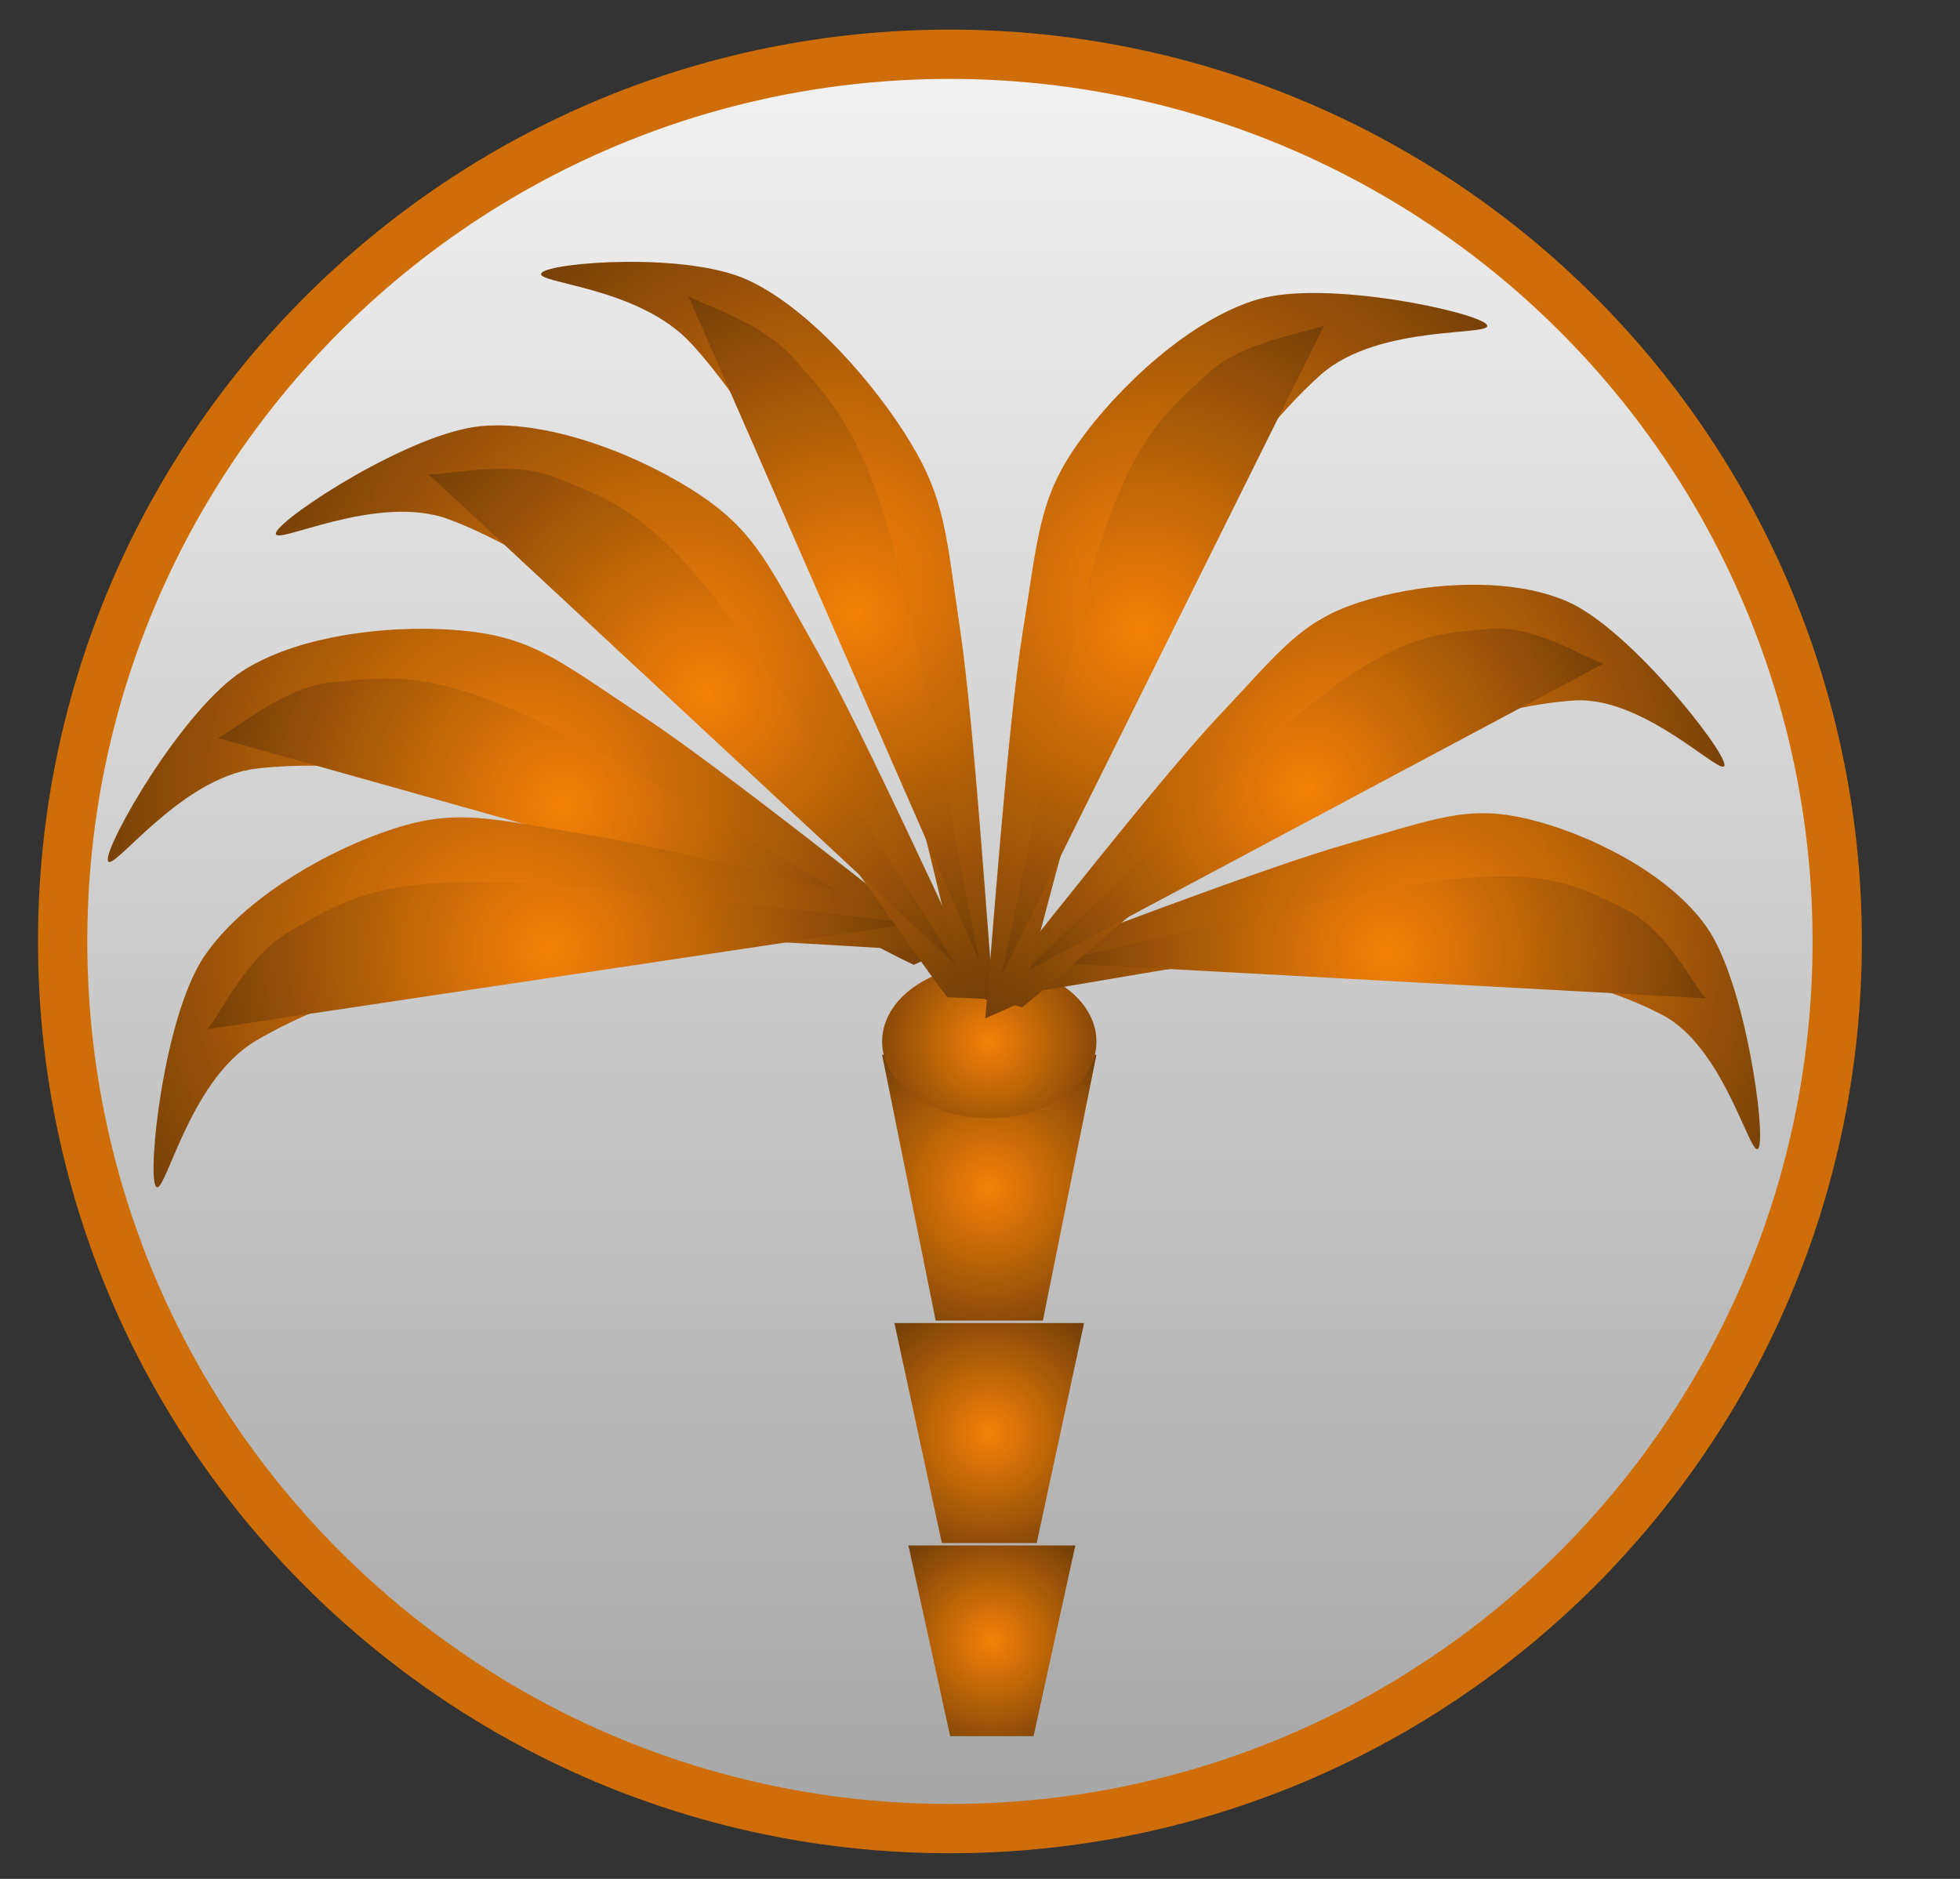 <svg version="1.1" viewBox="0.0 0.0 318.094 304.963" fill="none" stroke="none" stroke-linecap="square" stroke-miterlimit="10" xmlns:xlink="http://www.w3.org/1999/xlink" xmlns="http://www.w3.org/2000/svg"><rect x="0.0" y="0.0" width="318.094" height="304.963" fill="#333333" stroke="none"/><clipPath id="p.0"><path d="m0 0l318.094 0l0 304.963l-318.094 0l0 -304.963z" clip-rule="nonzero"/></clipPath><g clip-path="url(#p.0)"><path fill="#000000" fill-opacity="0.0" d="m0 0l318.094 0l0 304.963l-318.094 0z" fill-rule="evenodd"/><defs><linearGradient id="p.1" gradientUnits="userSpaceOnUse" gradientTransform="matrix(16.971 0.0 0.0 16.971 0.0 0.0)" spreadMethod="pad" x1="0.599" y1="0.519" x2="0.599" y2="17.49"><stop offset="0.0" stop-color="#f2f2f2"/><stop offset="1.0" stop-color="#a6a6a6"/></linearGradient></defs><path fill="url(#p.1)" d="m10.168 152.808l0 0c0 -79.529 64.471 -144.0 144.0 -144.0l0 0c38.191 0 74.818 15.171 101.823 42.177c27.005 27.005 42.177 63.632 42.177 101.823l0 0c0 79.529 -64.471 144 -144 144l0 0c-79.529 0 -144.0 -64.471 -144.0 -144z" fill-rule="evenodd"/><path stroke="#cf6e08" stroke-width="8.0" stroke-linejoin="round" stroke-linecap="butt" d="m10.168 152.808l0 0c0 -79.529 64.471 -144.0 144.0 -144.0l0 0c38.191 0 74.818 15.171 101.823 42.177c27.005 27.005 42.177 63.632 42.177 101.823l0 0c0 79.529 -64.471 144 -144 144l0 0c-79.529 0 -144.0 -64.471 -144.0 -144z" fill-rule="evenodd"/><defs><radialGradient id="p.2" gradientUnits="userSpaceOnUse" gradientTransform="matrix(-5.264 0.0 0.0 -5.264 0.0 0.0)" spreadMethod="pad" cx="-30.501" cy="-36.624" fx="-30.501" fy="-36.624" r="5.264"><stop offset="0.0" stop-color="#f48108"/><stop offset="1.0" stop-color="#703d08"/></radialGradient></defs><path fill="url(#p.2)" d="m177.946 171.214l-8.697 43.138l-17.393 0l-8.697 -43.138z" fill-rule="evenodd"/><defs><radialGradient id="p.3" gradientUnits="userSpaceOnUse" gradientTransform="matrix(-4.855 0.0 0.0 -4.855 0.0 0.0)" spreadMethod="pad" cx="-33.069" cy="-47.909" fx="-33.069" fy="-47.909" r="4.855"><stop offset="0.0" stop-color="#f48108"/><stop offset="1.0" stop-color="#703d08"/></radialGradient></defs><path fill="url(#p.3)" d="m175.943 214.748l-7.696 35.706l-15.392 0l-7.696 -35.706z" fill-rule="evenodd"/><defs><radialGradient id="p.4" gradientUnits="userSpaceOnUse" gradientTransform="matrix(-4.535 0.0 0.0 -4.535 0.0 0.0)" spreadMethod="pad" cx="-35.499" cy="-58.733" fx="-35.499" fy="-58.733" r="4.535"><stop offset="0.0" stop-color="#f48108"/><stop offset="1.0" stop-color="#703d08"/></radialGradient></defs><path fill="url(#p.4)" d="m174.514 250.856l-6.771 30.949l-13.541 0l-6.771 -30.949z" fill-rule="evenodd"/><defs><radialGradient id="p.5" gradientUnits="userSpaceOnUse" gradientTransform="matrix(4.625 0.0 0.0 4.625 0.0 0.0)" spreadMethod="pad" cx="34.71" cy="36.549" fx="34.71" fy="36.549" r="4.625"><stop offset="0.0" stop-color="#f48108"/><stop offset="1.0" stop-color="#703d08"/></radialGradient></defs><path fill="url(#p.5)" d="m143.16 169.059l0 0c0 -6.881 7.787 -12.459 17.393 -12.459l0 0c9.606 0 17.393 5.578 17.393 12.459l0 0c0 6.881 -7.787 12.459 -17.393 12.459l0 0c-9.606 0 -17.393 -5.578 -17.393 -12.459z" fill-rule="evenodd"/><defs><radialGradient id="p.6" gradientUnits="userSpaceOnUse" gradientTransform="matrix(8.575 0.0 0.0 8.575 0.0 0.0)" spreadMethod="pad" cx="10.003" cy="15.083" fx="10.003" fy="15.083" r="8.575"><stop offset="0.0" stop-color="#f48108"/><stop offset="1.0" stop-color="#703d08"/></radialGradient></defs><path fill="url(#p.6)" d="m148.301 156.61c-9.244 -4.335 -37.672 -20.702 -55.462 -26.01c-17.79 -5.308 -38.718 -7.343 -51.276 -5.839c-12.557 1.504 -23.72 17.516 -24.069 14.862c-0.349 -2.654 12.209 -24.594 21.975 -30.787c9.767 -6.193 25.813 -7.608 36.626 -6.369c10.813 1.239 15.26 5.219 28.254 13.801c12.993 8.581 41.422 31.406 49.706 37.688" fill-rule="evenodd"/><defs><radialGradient id="p.7" gradientUnits="userSpaceOnUse" gradientTransform="matrix(7.721 0.0 0.0 7.721 0.0 0.0)" spreadMethod="pad" cx="11.825" cy="16.926" fx="11.825" fy="16.926" r="7.721"><stop offset="0.0" stop-color="#f48108"/><stop offset="1.0" stop-color="#703d08"/></radialGradient></defs><path fill="url(#p.7)" d="m147.254 151.255c-10.541 -5.962 -47.732 -29.015 -63.243 -35.773c-15.511 -6.758 -21.714 -5.491 -29.824 -4.775c-8.11 0.716 -15.697 7.56 -18.836 9.072" fill-rule="evenodd"/><defs><radialGradient id="p.8" gradientUnits="userSpaceOnUse" gradientTransform="matrix(-7.986 -2.946 -2.946 7.986 0.0 0.0)" spreadMethod="pad" cx="-31.717" cy="7.722" fx="-31.717" fy="7.722" r="7.986"><stop offset="0.0" stop-color="#f48108"/><stop offset="1.0" stop-color="#703d08"/></radialGradient></defs><path fill="url(#p.8)" d="m167.629 160.933c9.38 -1.152 39.249 -7.545 56.278 -6.91c17.029 0.635 35.645 5.338 45.896 10.721c10.252 5.382 14.42 23.957 15.613 21.573c1.193 -2.384 -2.174 -26.97 -8.455 -35.876c-6.281 -8.906 -19.551 -15.308 -29.233 -17.562c-9.681 -2.254 -14.832 0.081 -28.855 4.037c-14.023 3.957 -46.068 16.419 -55.282 19.703" fill-rule="evenodd"/><defs><radialGradient id="p.9" gradientUnits="userSpaceOnUse" gradientTransform="matrix(-7.179 -2.649 -2.649 7.179 0.0 0.0)" spreadMethod="pad" cx="-34.61" cy="8.767" fx="-34.61" fy="8.767" r="7.179"><stop offset="0.0" stop-color="#f48108"/><stop offset="1.0" stop-color="#703d08"/></radialGradient></defs><path fill="url(#p.9)" d="m170.331 156.233c11.039 -2.271 50.669 -12.177 66.234 -13.624c15.566 -1.447 20.453 1.704 27.16 4.94c6.707 3.237 10.901 12.066 13.081 14.479" fill-rule="evenodd"/><defs><radialGradient id="p.10" gradientUnits="userSpaceOnUse" gradientTransform="matrix(8.192 -3.683 3.683 8.192 0.0 0.0)" spreadMethod="pad" cx="1.388" cy="19.56" fx="1.388" fy="19.56" r="8.192"><stop offset="0.0" stop-color="#f48108"/><stop offset="1.0" stop-color="#703d08"/></radialGradient></defs><path fill="url(#p.10)" d="m151.642 154.291c-10.182 -0.164 -42.708 -3.441 -61.091 -0.982c-18.383 2.459 -38.329 9.201 -49.209 15.737c-10.88 6.536 -14.69 25.762 -16.069 23.479c-1.379 -2.283 1.34 -27.501 7.796 -37.176c6.456 -9.675 20.56 -17.564 30.941 -20.876c10.38 -3.312 16.036 -1.501 31.341 1.003c15.306 2.504 50.411 11.686 60.493 14.023" fill-rule="evenodd"/><defs><radialGradient id="p.11" gradientUnits="userSpaceOnUse" gradientTransform="matrix(7.371 -3.314 3.314 7.371 0.0 0.0)" spreadMethod="pad" cx="2.244" cy="21.909" fx="2.244" fy="21.909" r="7.371"><stop offset="0.0" stop-color="#f48108"/><stop offset="1.0" stop-color="#703d08"/></radialGradient></defs><path fill="url(#p.11)" d="m148.546 149.826c-12.017 -1.118 -55.224 -6.906 -72.104 -6.708c-16.879 0.197 -22.044 3.905 -29.172 7.893c-7.128 3.988 -11.331 13.363 -13.597 16.035" fill-rule="evenodd"/><defs><radialGradient id="p.12" gradientUnits="userSpaceOnUse" gradientTransform="matrix(8.094 4.187 -4.187 8.094 0.0 0.0)" spreadMethod="pad" cx="16.248" cy="5.042" fx="16.248" fy="5.042" r="8.094"><stop offset="0.0" stop-color="#f48108"/><stop offset="1.0" stop-color="#703d08"/></radialGradient></defs><path fill="url(#p.12)" d="m153.72 161.858c-6.294 -8.121 -24.291 -35.799 -37.762 -48.724c-13.471 -12.925 -31.205 -24.382 -43.065 -28.828c-11.86 -4.447 -28.974 4.673 -28.096 2.148c0.878 -2.525 21.888 -16.281 33.362 -17.297c11.474 -1.016 26.402 5.118 35.48 11.203c9.078 6.086 11.258 11.681 18.991 25.312c7.733 13.631 22.838 47.062 27.406 56.474" fill-rule="evenodd"/><defs><radialGradient id="p.13" gradientUnits="userSpaceOnUse" gradientTransform="matrix(7.295 3.773 -3.773 7.295 0.0 0.0)" spreadMethod="pad" cx="18.688" cy="5.759" fx="18.688" fy="5.759" r="7.295"><stop offset="0.0" stop-color="#f48108"/><stop offset="1.0" stop-color="#703d08"/></radialGradient></defs><path fill="url(#p.13)" d="m155.184 156.606c-6.72 -10.168 -29.531 -47.839 -40.323 -61.006c-10.792 -13.167 -16.885 -14.897 -24.431 -17.996c-7.546 -3.099 -17.369 -0.499 -20.842 -0.598" fill-rule="evenodd"/><defs><radialGradient id="p.14" gradientUnits="userSpaceOnUse" gradientTransform="matrix(-8.172 1.585 1.585 8.172 0.0 0.0)" spreadMethod="pad" cx="-22.682" cy="19.802" fx="-22.682" fy="19.802" r="8.172"><stop offset="0.0" stop-color="#f48108"/><stop offset="1.0" stop-color="#703d08"/></radialGradient></defs><path fill="url(#p.14)" d="m165.878 163.507c7.475 -5.862 29.904 -26.872 44.852 -35.174c14.948 -8.302 33.313 -13.934 44.837 -14.638c11.523 -0.704 24.483 13.084 24.304 10.416c-0.179 -2.667 -15.484 -22.033 -25.377 -26.419c-9.892 -4.386 -24.523 -2.989 -33.977 0.105c-9.454 3.094 -12.7 7.775 -22.747 18.459c-10.047 10.684 -31.281 38.036 -37.537 45.643" fill-rule="evenodd"/><defs><radialGradient id="p.15" gradientUnits="userSpaceOnUse" gradientTransform="matrix(-7.355 1.426 1.426 7.355 0.0 0.0)" spreadMethod="pad" cx="-24.537" cy="22.183" fx="-24.537" fy="22.183" r="7.355"><stop offset="0.0" stop-color="#f48108"/><stop offset="1.0" stop-color="#703d08"/></radialGradient></defs><path fill="url(#p.15)" d="m165.825 158.066c8.336 -7.686 37.374 -36.783 50.014 -46.113c12.64 -9.33 18.429 -9.163 25.824 -9.868c7.395 -0.705 15.455 4.699 18.547 5.639" fill-rule="evenodd"/><defs><radialGradient id="p.16" gradientUnits="userSpaceOnUse" gradientTransform="matrix(5.717 7.666 -7.666 5.717 0.0 0.0)" spreadMethod="pad" cx="16.48" cy="-5.514" fx="16.48" fy="-5.514" r="7.666"><stop offset="0.0" stop-color="#f48108"/><stop offset="1.0" stop-color="#703d08"/></radialGradient></defs><path fill="url(#p.16)" d="m156.082 159.823c-2.768 -9.865 -9.296 -41.85 -16.608 -59.19c-7.312 -17.339 -18.667 -35.455 -27.263 -44.847c-8.595 -9.392 -25.834 -9.78 -24.31 -11.503c1.524 -1.723 23.486 -3.416 33.457 1.164c9.971 4.58 20.623 16.855 26.367 26.317c5.745 9.461 5.837 15.235 8.1 30.451c2.264 15.216 4.567 50.705 5.481 60.846" fill-rule="evenodd"/><defs><radialGradient id="p.17" gradientUnits="userSpaceOnUse" gradientTransform="matrix(5.173 6.936 -6.936 5.173 0.0 0.0)" spreadMethod="pad" cx="18.804" cy="-5.961" fx="18.804" fy="-5.961" r="6.936"><stop offset="0.0" stop-color="#f48108"/><stop offset="1.0" stop-color="#703d08"/></radialGradient></defs><path fill="url(#p.17)" d="m158.949 156.067c-2.49 -11.802 -9.957 -54.537 -14.939 -70.81c-4.982 -16.274 -9.571 -20.629 -14.955 -26.832c-5.384 -6.204 -14.459 -8.658 -17.351 -10.39" fill-rule="evenodd"/><defs><radialGradient id="p.18" gradientUnits="userSpaceOnUse" gradientTransform="matrix(-6.629 7.443 7.443 6.629 0.0 0.0)" spreadMethod="pad" cx="-5.222" cy="20.571" fx="-5.222" fy="20.571" r="7.443"><stop offset="0.0" stop-color="#f48108"/><stop offset="1.0" stop-color="#703d08"/></radialGradient></defs><path fill="url(#p.18)" d="m165.688 162.733c3.07 -9.883 10.314 -42.313 18.421 -59.295c8.107 -16.982 20.695 -34.135 30.222 -42.597c9.527 -8.463 28.627 -6.133 26.938 -8.178c-1.688 -2.045 -26.02 -7.301 -37.069 -4.091c-11.049 3.21 -22.855 14.364 -29.223 23.352c-6.368 8.988 -6.472 15.015 -8.986 30.576c-2.513 15.562 -5.079 52.328 -6.094 62.793" fill-rule="evenodd"/><defs><radialGradient id="p.19" gradientUnits="userSpaceOnUse" gradientTransform="matrix(-5.979 6.713 6.713 5.979 0.0 0.0)" spreadMethod="pad" cx="-5.192" cy="22.956" fx="-5.192" fy="22.956" r="6.713"><stop offset="0.0" stop-color="#f48108"/><stop offset="1.0" stop-color="#703d08"/></radialGradient></defs><path fill="url(#p.19)" d="m162.512 158.349c2.763 -11.953 11.051 -55.482 16.577 -71.719c5.526 -16.237 10.611 -20.065 16.579 -25.702c5.968 -5.637 16.023 -6.765 19.228 -8.118" fill-rule="evenodd"/></g></svg>